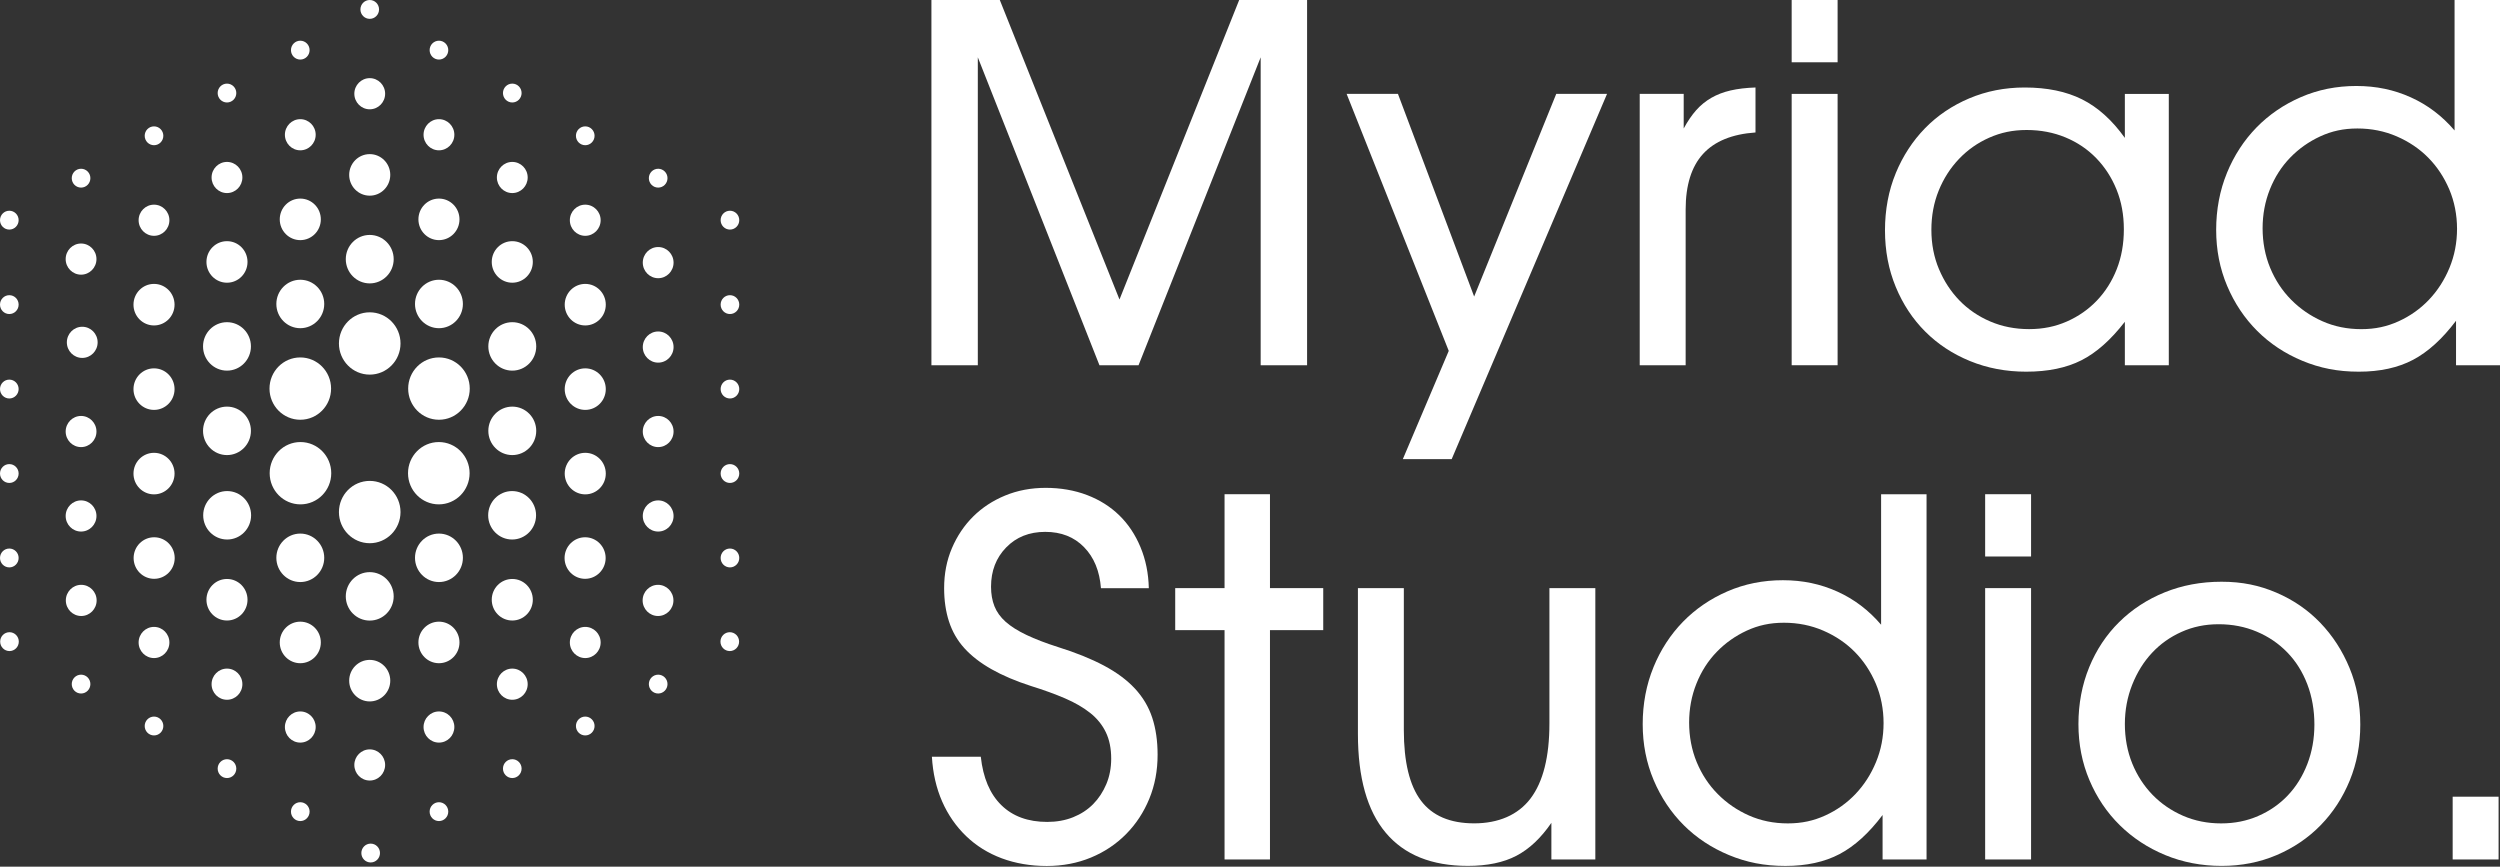 <svg width="150" height="52" viewBox="0 0 150 52" fill="none" xmlns="http://www.w3.org/2000/svg">
<rect x="0" y="0" width="150" height="52" fill="#333333" stroke="none"/>
<g id="Logotype">
<path d="M22.184 1.131C22.493 1.131 22.743 0.878 22.743 0.566C22.743 0.253 22.493 0 22.184 0C21.875 0 21.625 0.253 21.625 0.566C21.625 0.878 21.875 1.131 22.184 1.131Z" fill="white"/>
<path d="M22.24 51.748C22.549 51.748 22.799 51.495 22.799 51.183C22.799 50.87 22.549 50.617 22.24 50.617C21.931 50.617 21.681 50.87 21.681 51.183C21.681 51.495 21.931 51.748 22.24 51.748Z" fill="white"/>
<path d="M22.184 46.832C22.694 46.832 23.108 46.414 23.108 45.897C23.108 45.381 22.694 44.963 22.184 44.963C21.674 44.963 21.26 45.381 21.26 45.897C21.26 46.414 21.674 46.832 22.184 46.832Z" fill="white"/>
<path d="M22.184 42.086C22.864 42.086 23.416 41.528 23.416 40.84C23.416 40.151 22.864 39.593 22.184 39.593C21.503 39.593 20.951 40.151 20.951 40.84C20.951 41.528 21.503 42.086 22.184 42.086Z" fill="white"/>
<path d="M22.184 37.235C22.977 37.235 23.621 36.584 23.621 35.782C23.621 34.979 22.977 34.328 22.184 34.328C21.39 34.328 20.747 34.979 20.747 35.782C20.747 36.584 21.39 37.235 22.184 37.235Z" fill="white"/>
<path d="M22.184 32.593C23.204 32.593 24.031 31.756 24.031 30.724C24.031 29.691 23.204 28.854 22.184 28.854C21.163 28.854 20.336 29.691 20.336 30.724C20.336 31.756 21.163 32.593 22.184 32.593Z" fill="white"/>
<path d="M22.184 22.477C23.204 22.477 24.031 21.64 24.031 20.608C24.031 19.576 23.204 18.739 22.184 18.739C21.163 18.739 20.336 19.576 20.336 20.608C20.336 21.64 21.163 22.477 22.184 22.477Z" fill="white"/>
<path d="M22.184 17.004C22.977 17.004 23.621 16.353 23.621 15.55C23.621 14.747 22.977 14.096 22.184 14.096C21.39 14.096 20.747 14.747 20.747 15.55C20.747 16.353 21.39 17.004 22.184 17.004Z" fill="white"/>
<path d="M22.184 11.74C22.864 11.74 23.416 11.182 23.416 10.493C23.416 9.805 22.864 9.247 22.184 9.247C21.503 9.247 20.951 9.805 20.951 10.493C20.951 11.182 21.503 11.74 22.184 11.74Z" fill="white"/>
<path d="M22.184 6.558C22.694 6.558 23.108 6.14 23.108 5.624C23.108 5.107 22.694 4.689 22.184 4.689C21.674 4.689 21.26 5.107 21.26 5.624C21.26 6.14 21.674 6.558 22.184 6.558Z" fill="white"/>
<path d="M18.017 3.574C18.326 3.574 18.576 3.32 18.576 3.008C18.576 2.695 18.326 2.442 18.017 2.442C17.709 2.442 17.458 2.695 17.458 3.008C17.458 3.32 17.709 3.574 18.017 3.574Z" fill="white"/>
<path d="M18.017 49.264C18.326 49.264 18.576 49.011 18.576 48.698C18.576 48.386 18.326 48.133 18.017 48.133C17.709 48.133 17.458 48.386 17.458 48.698C17.458 49.011 17.709 49.264 18.017 49.264Z" fill="white"/>
<path d="M18.017 44.556C18.527 44.556 18.941 44.138 18.941 43.621C18.941 43.105 18.527 42.687 18.017 42.687C17.507 42.687 17.094 43.105 17.094 43.621C17.094 44.138 17.507 44.556 18.017 44.556Z" fill="white"/>
<path d="M18.017 39.793C18.698 39.793 19.25 39.235 19.25 38.546C19.25 37.858 18.698 37.3 18.017 37.3C17.337 37.3 16.785 37.858 16.785 38.546C16.785 39.235 17.337 39.793 18.017 39.793Z" fill="white"/>
<path d="M18.017 34.923C18.811 34.923 19.454 34.272 19.454 33.469C19.454 32.666 18.811 32.015 18.017 32.015C17.224 32.015 16.581 32.666 16.581 33.469C16.581 34.272 17.224 34.923 18.017 34.923Z" fill="white"/>
<path d="M18.027 30.262C19.048 30.262 19.875 29.425 19.875 28.392C19.875 27.36 19.048 26.523 18.027 26.523C17.007 26.523 16.18 27.36 16.18 28.392C16.18 29.425 17.007 30.262 18.027 30.262Z" fill="white"/>
<path d="M18.017 25.185C19.038 25.185 19.865 24.348 19.865 23.316C19.865 22.283 19.038 21.446 18.017 21.446C16.997 21.446 16.17 22.283 16.17 23.316C16.17 24.348 16.997 25.185 18.017 25.185Z" fill="white"/>
<path d="M18.017 19.692C18.811 19.692 19.454 19.041 19.454 18.238C19.454 17.436 18.811 16.785 18.017 16.785C17.224 16.785 16.581 17.436 16.581 18.238C16.581 19.041 17.224 19.692 18.017 19.692Z" fill="white"/>
<path d="M18.017 14.408C18.698 14.408 19.25 13.85 19.25 13.162C19.25 12.473 18.698 11.915 18.017 11.915C17.337 11.915 16.785 12.473 16.785 13.162C16.785 13.85 17.337 14.408 18.017 14.408Z" fill="white"/>
<path d="M18.017 9.019C18.527 9.019 18.941 8.601 18.941 8.085C18.941 7.569 18.527 7.15 18.017 7.15C17.507 7.15 17.094 7.569 17.094 8.085C17.094 8.601 17.507 9.019 18.017 9.019Z" fill="white"/>
<path d="M13.619 6.149C13.928 6.149 14.178 5.895 14.178 5.583C14.178 5.27 13.928 5.017 13.619 5.017C13.31 5.017 13.06 5.27 13.06 5.583C13.06 5.895 13.31 6.149 13.619 6.149Z" fill="white"/>
<path d="M13.619 46.683C13.928 46.683 14.178 46.43 14.178 46.117C14.178 45.805 13.928 45.552 13.619 45.552C13.31 45.552 13.06 45.805 13.06 46.117C13.06 46.43 13.31 46.683 13.619 46.683Z" fill="white"/>
<path d="M13.619 41.986C14.129 41.986 14.543 41.567 14.543 41.051C14.543 40.535 14.129 40.116 13.619 40.116C13.109 40.116 12.695 40.535 12.695 41.051C12.695 41.567 13.109 41.986 13.619 41.986Z" fill="white"/>
<path d="M13.619 37.231C14.3 37.231 14.851 36.673 14.851 35.984C14.851 35.296 14.3 34.738 13.619 34.738C12.938 34.738 12.387 35.296 12.387 35.984C12.387 36.673 12.938 37.231 13.619 37.231Z" fill="white"/>
<path d="M13.629 32.371C14.423 32.371 15.066 31.72 15.066 30.918C15.066 30.115 14.423 29.464 13.629 29.464C12.835 29.464 12.192 30.115 12.192 30.918C12.192 31.72 12.835 32.371 13.629 32.371Z" fill="white"/>
<path d="M13.619 27.305C14.412 27.305 15.056 26.654 15.056 25.851C15.056 25.048 14.412 24.397 13.619 24.397C12.825 24.397 12.182 25.048 12.182 25.851C12.182 26.654 12.825 27.305 13.619 27.305Z" fill="white"/>
<path d="M13.619 22.238C14.412 22.238 15.056 21.587 15.056 20.784C15.056 19.981 14.412 19.331 13.619 19.331C12.825 19.331 12.182 19.981 12.182 20.784C12.182 21.587 12.825 22.238 13.619 22.238Z" fill="white"/>
<path d="M13.619 16.963C14.3 16.963 14.851 16.405 14.851 15.716C14.851 15.028 14.3 14.47 13.619 14.47C12.938 14.47 12.387 15.028 12.387 15.716C12.387 16.405 12.938 16.963 13.619 16.963Z" fill="white"/>
<path d="M13.619 11.584C14.129 11.584 14.543 11.166 14.543 10.649C14.543 10.133 14.129 9.715 13.619 9.715C13.109 9.715 12.695 10.133 12.695 10.649C12.695 11.166 13.109 11.584 13.619 11.584Z" fill="white"/>
<path d="M9.241 8.713C9.55 8.713 9.8 8.46 9.8 8.147C9.8 7.835 9.55 7.582 9.241 7.582C8.932 7.582 8.682 7.835 8.682 8.147C8.682 8.46 8.932 8.713 9.241 8.713Z" fill="white"/>
<path d="M9.241 44.126C9.55 44.126 9.8 43.873 9.8 43.56C9.8 43.248 9.55 42.995 9.241 42.995C8.932 42.995 8.682 43.248 8.682 43.56C8.682 43.873 8.932 44.126 9.241 44.126Z" fill="white"/>
<path d="M9.241 39.484C9.751 39.484 10.164 39.065 10.164 38.549C10.164 38.033 9.751 37.614 9.241 37.614C8.73 37.614 8.317 38.033 8.317 38.549C8.317 39.065 8.73 39.484 9.241 39.484Z" fill="white"/>
<path d="M9.249 34.729C9.93 34.729 10.482 34.171 10.482 33.482C10.482 32.794 9.93 32.236 9.249 32.236C8.569 32.236 8.017 32.794 8.017 33.482C8.017 34.171 8.569 34.729 9.249 34.729Z" fill="white"/>
<path d="M9.241 29.662C9.921 29.662 10.473 29.104 10.473 28.416C10.473 27.727 9.921 27.169 9.241 27.169C8.56 27.169 8.009 27.727 8.009 28.416C8.009 29.104 8.56 29.662 9.241 29.662Z" fill="white"/>
<path d="M9.241 24.594C9.921 24.594 10.473 24.036 10.473 23.348C10.473 22.659 9.921 22.101 9.241 22.101C8.56 22.101 8.009 22.659 8.009 23.348C8.009 24.036 8.56 24.594 9.241 24.594Z" fill="white"/>
<path d="M9.241 19.527C9.921 19.527 10.473 18.969 10.473 18.281C10.473 17.592 9.921 17.034 9.241 17.034C8.56 17.034 8.009 17.592 8.009 18.281C8.009 18.969 8.56 19.527 9.241 19.527Z" fill="white"/>
<path d="M9.241 14.149C9.751 14.149 10.164 13.73 10.164 13.214C10.164 12.698 9.751 12.28 9.241 12.28C8.73 12.28 8.317 12.698 8.317 13.214C8.317 13.73 8.73 14.149 9.241 14.149Z" fill="white"/>
<path d="M4.864 11.256C5.173 11.256 5.423 11.003 5.423 10.69C5.423 10.378 5.173 10.125 4.864 10.125C4.555 10.125 4.305 10.378 4.305 10.69C4.305 11.003 4.555 11.256 4.864 11.256Z" fill="white"/>
<path d="M4.864 41.611C5.173 41.611 5.423 41.358 5.423 41.045C5.423 40.733 5.173 40.48 4.864 40.48C4.555 40.48 4.305 40.733 4.305 41.045C4.305 41.358 4.555 41.611 4.864 41.611Z" fill="white"/>
<path d="M4.874 36.96C5.384 36.96 5.798 36.541 5.798 36.025C5.798 35.509 5.384 35.09 4.874 35.09C4.364 35.09 3.95 35.509 3.95 36.025C3.95 36.541 4.364 36.96 4.874 36.96Z" fill="white"/>
<path d="M4.864 31.893C5.374 31.893 5.788 31.475 5.788 30.959C5.788 30.442 5.374 30.024 4.864 30.024C4.354 30.024 3.94 30.442 3.94 30.959C3.94 31.475 4.354 31.893 4.864 31.893Z" fill="white"/>
<path d="M4.864 26.826C5.374 26.826 5.788 26.408 5.788 25.892C5.788 25.376 5.374 24.957 4.864 24.957C4.354 24.957 3.94 25.376 3.94 25.892C3.94 26.408 4.354 26.826 4.864 26.826Z" fill="white"/>
<path d="M4.935 21.475C5.445 21.475 5.858 21.057 5.858 20.541C5.858 20.024 5.445 19.606 4.935 19.606C4.424 19.606 4.011 20.024 4.011 20.541C4.011 21.057 4.424 21.475 4.935 21.475Z" fill="white"/>
<path d="M4.864 16.48C5.374 16.48 5.788 16.062 5.788 15.546C5.788 15.03 5.374 14.611 4.864 14.611C4.354 14.611 3.94 15.03 3.94 15.546C3.94 16.062 4.354 16.48 4.864 16.48Z" fill="white"/>
<path d="M0.559 13.775C0.868 13.775 1.118 13.522 1.118 13.21C1.118 12.897 0.868 12.644 0.559 12.644C0.25 12.644 0 12.897 0 13.21C0 13.522 0.25 13.775 0.559 13.775Z" fill="white"/>
<path d="M0.569 39.064C0.878 39.064 1.128 38.81 1.128 38.498C1.128 38.185 0.878 37.932 0.569 37.932C0.26 37.932 0.01 38.185 0.01 38.498C0.01 38.81 0.26 39.064 0.569 39.064Z" fill="white"/>
<path d="M0.559 34.044C0.868 34.044 1.118 33.79 1.118 33.478C1.118 33.165 0.868 32.912 0.559 32.912C0.25 32.912 0 33.165 0 33.478C0 33.79 0.25 34.044 0.559 34.044Z" fill="white"/>
<path d="M0.559 28.977C0.868 28.977 1.118 28.724 1.118 28.411C1.118 28.099 0.868 27.846 0.559 27.846C0.25 27.846 0 28.099 0 28.411C0 28.724 0.25 28.977 0.559 28.977Z" fill="white"/>
<path d="M0.559 23.909C0.868 23.909 1.118 23.655 1.118 23.343C1.118 23.031 0.868 22.777 0.559 22.777C0.25 22.777 0 23.031 0 23.343C0 23.655 0.25 23.909 0.559 23.909Z" fill="white"/>
<path d="M0.559 18.842C0.868 18.842 1.118 18.589 1.118 18.276C1.118 17.964 0.868 17.711 0.559 17.711C0.25 17.711 0 17.964 0 18.276C0 18.589 0.25 18.842 0.559 18.842Z" fill="white"/>
<path d="M26.337 3.574C26.646 3.574 26.896 3.32 26.896 3.008C26.896 2.695 26.646 2.442 26.337 2.442C26.028 2.442 25.778 2.695 25.778 3.008C25.778 3.32 26.028 3.574 26.337 3.574Z" fill="white"/>
<path d="M26.337 49.264C26.646 49.264 26.896 49.011 26.896 48.698C26.896 48.386 26.646 48.133 26.337 48.133C26.028 48.133 25.778 48.386 25.778 48.698C25.778 49.011 26.028 49.264 26.337 49.264Z" fill="white"/>
<path d="M26.337 44.556C26.847 44.556 27.261 44.138 27.261 43.621C27.261 43.105 26.847 42.687 26.337 42.687C25.827 42.687 25.413 43.105 25.413 43.621C25.413 44.138 25.827 44.556 26.337 44.556Z" fill="white"/>
<path d="M26.337 39.793C27.018 39.793 27.569 39.235 27.569 38.546C27.569 37.858 27.018 37.3 26.337 37.3C25.657 37.3 25.105 37.858 25.105 38.546C25.105 39.235 25.657 39.793 26.337 39.793Z" fill="white"/>
<path d="M26.337 34.923C27.131 34.923 27.774 34.272 27.774 33.469C27.774 32.666 27.131 32.015 26.337 32.015C25.544 32.015 24.9 32.666 24.9 33.469C24.9 34.272 25.544 34.923 26.337 34.923Z" fill="white"/>
<path d="M26.328 30.262C27.349 30.262 28.176 29.425 28.176 28.392C28.176 27.36 27.349 26.523 26.328 26.523C25.308 26.523 24.481 27.36 24.481 28.392C24.481 29.425 25.308 30.262 26.328 30.262Z" fill="white"/>
<path d="M26.337 25.185C27.358 25.185 28.185 24.348 28.185 23.316C28.185 22.283 27.358 21.446 26.337 21.446C25.317 21.446 24.49 22.283 24.49 23.316C24.49 24.348 25.317 25.185 26.337 25.185Z" fill="white"/>
<path d="M26.337 19.692C27.131 19.692 27.774 19.041 27.774 18.238C27.774 17.436 27.131 16.785 26.337 16.785C25.544 16.785 24.9 17.436 24.9 18.238C24.9 19.041 25.544 19.692 26.337 19.692Z" fill="white"/>
<path d="M26.337 14.408C27.018 14.408 27.569 13.85 27.569 13.162C27.569 12.473 27.018 11.915 26.337 11.915C25.657 11.915 25.105 12.473 25.105 13.162C25.105 13.85 25.657 14.408 26.337 14.408Z" fill="white"/>
<path d="M26.337 9.019C26.847 9.019 27.261 8.601 27.261 8.085C27.261 7.569 26.847 7.15 26.337 7.15C25.827 7.15 25.413 7.569 25.413 8.085C25.413 8.601 25.827 9.019 26.337 9.019Z" fill="white"/>
<path d="M30.737 6.149C31.046 6.149 31.296 5.895 31.296 5.583C31.296 5.27 31.046 5.017 30.737 5.017C30.428 5.017 30.178 5.27 30.178 5.583C30.178 5.895 30.428 6.149 30.737 6.149Z" fill="white"/>
<path d="M30.737 46.683C31.046 46.683 31.296 46.43 31.296 46.117C31.296 45.805 31.046 45.552 30.737 45.552C30.428 45.552 30.178 45.805 30.178 46.117C30.178 46.43 30.428 46.683 30.737 46.683Z" fill="white"/>
<path d="M30.737 41.986C31.247 41.986 31.661 41.567 31.661 41.051C31.661 40.535 31.247 40.116 30.737 40.116C30.227 40.116 29.813 40.535 29.813 41.051C29.813 41.567 30.227 41.986 30.737 41.986Z" fill="white"/>
<path d="M30.737 37.231C31.418 37.231 31.969 36.673 31.969 35.984C31.969 35.296 31.418 34.738 30.737 34.738C30.056 34.738 29.505 35.296 29.505 35.984C29.505 36.673 30.056 37.231 30.737 37.231Z" fill="white"/>
<path d="M30.727 32.371C31.52 32.371 32.164 31.72 32.164 30.918C32.164 30.115 31.52 29.464 30.727 29.464C29.933 29.464 29.29 30.115 29.29 30.918C29.29 31.72 29.933 32.371 30.727 32.371Z" fill="white"/>
<path d="M30.737 27.305C31.531 27.305 32.174 26.654 32.174 25.851C32.174 25.048 31.531 24.397 30.737 24.397C29.944 24.397 29.3 25.048 29.3 25.851C29.3 26.654 29.944 27.305 30.737 27.305Z" fill="white"/>
<path d="M30.737 22.238C31.531 22.238 32.174 21.587 32.174 20.784C32.174 19.981 31.531 19.331 30.737 19.331C29.944 19.331 29.3 19.981 29.3 20.784C29.3 21.587 29.944 22.238 30.737 22.238Z" fill="white"/>
<path d="M30.737 16.963C31.418 16.963 31.969 16.405 31.969 15.716C31.969 15.028 31.418 14.47 30.737 14.47C30.056 14.47 29.505 15.028 29.505 15.716C29.505 16.405 30.056 16.963 30.737 16.963Z" fill="white"/>
<path d="M30.737 11.584C31.247 11.584 31.661 11.166 31.661 10.649C31.661 10.133 31.247 9.715 30.737 9.715C30.227 9.715 29.813 10.133 29.813 10.649C29.813 11.166 30.227 11.584 30.737 11.584Z" fill="white"/>
<path d="M35.115 8.713C35.424 8.713 35.674 8.46 35.674 8.147C35.674 7.835 35.424 7.582 35.115 7.582C34.806 7.582 34.556 7.835 34.556 8.147C34.556 8.46 34.806 8.713 35.115 8.713Z" fill="white"/>
<path d="M35.115 44.126C35.424 44.126 35.674 43.873 35.674 43.56C35.674 43.248 35.424 42.995 35.115 42.995C34.806 42.995 34.556 43.248 34.556 43.56C34.556 43.873 34.806 44.126 35.115 44.126Z" fill="white"/>
<path d="M35.115 39.484C35.625 39.484 36.039 39.065 36.039 38.549C36.039 38.033 35.625 37.614 35.115 37.614C34.605 37.614 34.191 38.033 34.191 38.549C34.191 39.065 34.605 39.484 35.115 39.484Z" fill="white"/>
<path d="M35.107 34.729C35.787 34.729 36.339 34.171 36.339 33.482C36.339 32.794 35.787 32.236 35.107 32.236C34.426 32.236 33.874 32.794 33.874 33.482C33.874 34.171 34.426 34.729 35.107 34.729Z" fill="white"/>
<path d="M35.115 29.662C35.796 29.662 36.347 29.104 36.347 28.416C36.347 27.727 35.796 27.169 35.115 27.169C34.435 27.169 33.883 27.727 33.883 28.416C33.883 29.104 34.435 29.662 35.115 29.662Z" fill="white"/>
<path d="M35.115 24.594C35.796 24.594 36.347 24.036 36.347 23.348C36.347 22.659 35.796 22.101 35.115 22.101C34.435 22.101 33.883 22.659 33.883 23.348C33.883 24.036 34.435 24.594 35.115 24.594Z" fill="white"/>
<path d="M35.115 19.527C35.796 19.527 36.347 18.969 36.347 18.281C36.347 17.592 35.796 17.034 35.115 17.034C34.435 17.034 33.883 17.592 33.883 18.281C33.883 18.969 34.435 19.527 35.115 19.527Z" fill="white"/>
<path d="M35.115 14.149C35.625 14.149 36.039 13.73 36.039 13.214C36.039 12.698 35.625 12.28 35.115 12.28C34.605 12.28 34.191 12.698 34.191 13.214C34.191 13.73 34.605 14.149 35.115 14.149Z" fill="white"/>
<path d="M39.491 11.256C39.799 11.256 40.05 11.003 40.05 10.69C40.05 10.378 39.799 10.125 39.491 10.125C39.182 10.125 38.931 10.378 38.931 10.69C38.931 11.003 39.182 11.256 39.491 11.256Z" fill="white"/>
<path d="M39.491 41.611C39.799 41.611 40.05 41.358 40.05 41.045C40.05 40.733 39.799 40.48 39.491 40.48C39.182 40.48 38.931 40.733 38.931 41.045C38.931 41.358 39.182 41.611 39.491 41.611Z" fill="white"/>
<path d="M39.482 36.96C39.992 36.96 40.406 36.541 40.406 36.025C40.406 35.509 39.992 35.09 39.482 35.09C38.972 35.09 38.558 35.509 38.558 36.025C38.558 36.541 38.972 36.96 39.482 36.96Z" fill="white"/>
<path d="M39.491 31.893C40.001 31.893 40.414 31.475 40.414 30.959C40.414 30.442 40.001 30.024 39.491 30.024C38.98 30.024 38.567 30.442 38.567 30.959C38.567 31.475 38.98 31.893 39.491 31.893Z" fill="white"/>
<path d="M39.491 26.826C40.001 26.826 40.414 26.408 40.414 25.892C40.414 25.376 40.001 24.957 39.491 24.957C38.98 24.957 38.567 25.376 38.567 25.892C38.567 26.408 38.98 26.826 39.491 26.826Z" fill="white"/>
<path d="M39.491 21.758C40.001 21.758 40.414 21.34 40.414 20.824C40.414 20.308 40.001 19.889 39.491 19.889C38.98 19.889 38.567 20.308 38.567 20.824C38.567 21.34 38.98 21.758 39.491 21.758Z" fill="white"/>
<path d="M39.491 16.692C40.001 16.692 40.414 16.273 40.414 15.757C40.414 15.241 40.001 14.822 39.491 14.822C38.98 14.822 38.567 15.241 38.567 15.757C38.567 16.273 38.98 16.692 39.491 16.692Z" fill="white"/>
<path d="M43.797 13.775C44.106 13.775 44.356 13.522 44.356 13.21C44.356 12.897 44.106 12.644 43.797 12.644C43.488 12.644 43.238 12.897 43.238 13.21C43.238 13.522 43.488 13.775 43.797 13.775Z" fill="white"/>
<path d="M43.787 39.064C44.096 39.064 44.346 38.81 44.346 38.498C44.346 38.185 44.096 37.932 43.787 37.932C43.478 37.932 43.227 38.185 43.227 38.498C43.227 38.81 43.478 39.064 43.787 39.064Z" fill="white"/>
<path d="M43.797 34.044C44.106 34.044 44.356 33.79 44.356 33.478C44.356 33.165 44.106 32.912 43.797 32.912C43.488 32.912 43.238 33.165 43.238 33.478C43.238 33.79 43.488 34.044 43.797 34.044Z" fill="white"/>
<path d="M43.797 28.977C44.106 28.977 44.356 28.724 44.356 28.411C44.356 28.099 44.106 27.846 43.797 27.846C43.488 27.846 43.238 28.099 43.238 28.411C43.238 28.724 43.488 28.977 43.797 28.977Z" fill="white"/>
<path d="M43.797 23.909C44.106 23.909 44.356 23.655 44.356 23.343C44.356 23.031 44.106 22.777 43.797 22.777C43.488 22.777 43.238 23.031 43.238 23.343C43.238 23.655 43.488 23.909 43.797 23.909Z" fill="white"/>
<path d="M43.797 18.842C44.106 18.842 44.356 18.589 44.356 18.276C44.356 17.964 44.106 17.711 43.797 17.711C43.488 17.711 43.238 17.964 43.238 18.276C43.238 18.589 43.488 18.842 43.797 18.842Z" fill="white"/>
<path d="M55.885 0H59.988L67.169 17.97L74.351 0H78.425V21.914H75.64V3.439L68.313 21.914H65.967L58.669 3.439V21.914H55.885V0Z" fill="white"/>
<path d="M86.925 21.054L80.798 5.634H83.877L88.449 17.792L93.374 5.634H96.422L87.101 27.548H84.17L86.925 21.054Z" fill="white"/>
<path d="M98.385 5.634H101.022V7.71C101.257 7.276 101.507 6.91 101.77 6.612C102.034 6.316 102.337 6.068 102.678 5.871C103.02 5.675 103.406 5.526 103.836 5.427C104.265 5.328 104.763 5.269 105.33 5.249V7.948C103.923 8.047 102.873 8.477 102.18 9.238C101.487 9.999 101.139 11.112 101.139 12.574V21.916H98.383V5.635L98.385 5.634Z" fill="white"/>
<path d="M107.5 0H110.256V3.737H107.5V0ZM107.5 5.634H110.256V21.914H107.5V5.634Z" fill="white"/>
<path d="M113.743 10.394C114.173 9.356 114.759 8.457 115.501 7.695C116.244 6.934 117.128 6.337 118.154 5.902C119.181 5.468 120.289 5.25 121.481 5.25C122.83 5.25 123.977 5.488 124.925 5.962C125.872 6.436 126.728 7.207 127.491 8.274V5.635H130.128V21.916H127.491V19.306C126.65 20.393 125.78 21.165 124.882 21.618C123.983 22.073 122.879 22.301 121.57 22.301C120.358 22.301 119.236 22.088 118.2 21.663C117.163 21.239 116.269 20.65 115.518 19.899C114.765 19.148 114.174 18.253 113.745 17.215C113.315 16.177 113.099 15.045 113.099 13.819C113.099 12.593 113.314 11.432 113.745 10.394H113.743ZM116.338 16.146C116.64 16.868 117.051 17.495 117.568 18.029C118.086 18.562 118.701 18.982 119.414 19.288C120.128 19.594 120.905 19.747 121.745 19.747C122.585 19.747 123.322 19.594 124.016 19.288C124.709 18.982 125.31 18.562 125.818 18.029C126.326 17.495 126.722 16.868 127.006 16.146C127.289 15.425 127.431 14.63 127.431 13.759C127.431 12.889 127.285 12.094 126.992 11.373C126.699 10.651 126.293 10.024 125.775 9.49C125.258 8.957 124.641 8.541 123.93 8.245C123.216 7.949 122.439 7.8 121.599 7.8C120.759 7.8 120.05 7.954 119.356 8.26C118.663 8.566 118.057 8.992 117.539 9.536C117.022 10.079 116.616 10.712 116.323 11.434C116.03 12.156 115.883 12.941 115.883 13.791C115.883 14.642 116.035 15.427 116.338 16.149V16.146Z" fill="white"/>
<path d="M133.615 10.378C134.045 9.33 134.636 8.422 135.388 7.65C136.141 6.879 137.03 6.271 138.056 5.826C139.082 5.382 140.19 5.159 141.382 5.159C142.574 5.159 143.643 5.386 144.65 5.841C145.657 6.296 146.531 6.958 147.274 7.828V0H150V21.914H147.362V19.246C146.542 20.334 145.682 21.114 144.783 21.589C143.884 22.063 142.8 22.301 141.529 22.301C140.257 22.301 139.188 22.083 138.143 21.649C137.098 21.214 136.195 20.617 135.433 19.855C134.671 19.094 134.07 18.195 133.63 17.157C133.19 16.119 132.97 14.997 132.97 13.791C132.97 12.586 133.184 11.43 133.615 10.381V10.378ZM136.21 16.072C136.513 16.804 136.931 17.441 137.47 17.985C138.008 18.529 138.634 18.959 139.347 19.275C140.06 19.592 140.837 19.749 141.677 19.749C142.518 19.749 143.225 19.592 143.92 19.275C144.613 18.959 145.22 18.529 145.737 17.985C146.254 17.441 146.665 16.804 146.968 16.072C147.27 15.341 147.422 14.56 147.422 13.729C147.422 12.898 147.265 12.089 146.954 11.357C146.641 10.626 146.221 9.992 145.692 9.458C145.165 8.925 144.535 8.5 143.802 8.182C143.07 7.866 142.283 7.709 141.443 7.709C140.602 7.709 139.899 7.868 139.215 8.182C138.53 8.499 137.929 8.923 137.411 9.458C136.894 9.992 136.487 10.625 136.195 11.357C135.903 12.089 135.756 12.869 135.756 13.7C135.756 14.531 135.907 15.341 136.21 16.072Z" fill="white"/>
<path d="M58.847 45.4C58.984 46.666 59.393 47.634 60.078 48.306C60.761 48.978 61.68 49.315 62.833 49.315C63.399 49.315 63.918 49.222 64.387 49.034C64.855 48.846 65.256 48.585 65.589 48.248C65.92 47.912 66.183 47.511 66.38 47.046C66.574 46.583 66.672 46.072 66.672 45.52C66.672 44.907 66.564 44.378 66.349 43.933C66.135 43.489 65.822 43.104 65.412 42.777C65.001 42.451 64.498 42.159 63.902 41.902C63.306 41.646 62.627 41.398 61.865 41.162C60.947 40.866 60.154 40.529 59.491 40.153C58.827 39.778 58.285 39.357 57.864 38.893C57.443 38.429 57.136 37.894 56.94 37.292C56.744 36.69 56.648 36.022 56.648 35.29C56.648 34.42 56.803 33.619 57.116 32.889C57.429 32.157 57.854 31.524 58.391 30.991C58.929 30.457 59.569 30.037 60.311 29.731C61.053 29.425 61.865 29.271 62.744 29.271C63.623 29.271 64.468 29.414 65.221 29.702C65.973 29.989 66.617 30.394 67.155 30.918C67.693 31.441 68.118 32.08 68.43 32.831C68.743 33.581 68.909 34.402 68.929 35.292H66.057C65.979 34.264 65.642 33.443 65.045 32.831C64.449 32.218 63.672 31.912 62.715 31.912C61.758 31.912 60.975 32.224 60.37 32.847C59.765 33.469 59.462 34.255 59.462 35.204C59.462 35.639 59.53 36.029 59.667 36.375C59.804 36.721 60.029 37.032 60.341 37.31C60.654 37.587 61.069 37.849 61.587 38.096C62.104 38.343 62.733 38.585 63.477 38.822C64.553 39.158 65.47 39.529 66.233 39.934C66.995 40.339 67.615 40.799 68.094 41.313C68.572 41.828 68.919 42.41 69.134 43.063C69.349 43.715 69.456 44.457 69.456 45.286C69.456 46.236 69.291 47.115 68.958 47.925C68.625 48.736 68.161 49.443 67.566 50.045C66.969 50.649 66.266 51.119 65.456 51.454C64.645 51.789 63.761 51.959 62.803 51.959C61.844 51.959 60.926 51.805 60.106 51.499C59.286 51.193 58.572 50.748 57.966 50.165C57.361 49.582 56.881 48.889 56.529 48.089C56.178 47.288 55.973 46.395 55.914 45.405H58.845L58.847 45.4Z" fill="white"/>
<path d="M73.473 37.808H70.513V35.287H73.473V29.653H76.198V35.287H79.394V37.808H76.198V51.568H73.473V37.808Z" fill="white"/>
<path d="M93.081 49.373C92.456 50.283 91.757 50.941 90.986 51.345C90.213 51.75 89.243 51.953 88.069 51.953C85.9 51.953 84.259 51.291 83.145 49.965C82.031 48.641 81.475 46.664 81.475 44.034V35.286H84.23V43.796C84.23 45.714 84.572 47.128 85.256 48.036C85.939 48.946 87.004 49.401 88.451 49.401C89.898 49.401 91.084 48.902 91.836 47.904C92.589 46.905 92.965 45.407 92.965 43.411V35.286H95.72V51.566H93.083V49.372L93.081 49.373Z" fill="white"/>
<path d="M99.208 40.033C99.637 38.985 100.228 38.077 100.98 37.305C101.733 36.534 102.622 35.926 103.648 35.481C104.674 35.036 105.783 34.813 106.975 34.813C108.166 34.813 109.235 35.041 110.243 35.496C111.249 35.951 112.124 36.613 112.866 37.483V29.655H115.593V51.569H112.955V48.901C112.135 49.989 111.275 50.769 110.375 51.244C109.476 51.718 108.393 51.956 107.121 51.956C105.85 51.956 104.781 51.738 103.736 51.304C102.691 50.869 101.788 50.272 101.025 49.511C100.263 48.749 99.662 47.85 99.222 46.812C98.783 45.773 98.562 44.652 98.562 43.447C98.562 42.241 98.777 41.084 99.208 40.036V40.033ZM101.802 45.727C102.105 46.459 102.524 47.096 103.063 47.64C103.601 48.184 104.226 48.614 104.939 48.93C105.653 49.246 106.429 49.404 107.269 49.404C108.11 49.404 108.818 49.246 109.512 48.93C110.206 48.614 110.812 48.184 111.329 47.64C111.847 47.096 112.258 46.459 112.56 45.727C112.863 44.995 113.014 44.215 113.014 43.384C113.014 42.553 112.857 41.743 112.546 41.012C112.233 40.281 111.814 39.647 111.285 39.113C110.757 38.58 110.127 38.154 109.394 37.837C108.662 37.521 107.875 37.364 107.035 37.364C106.194 37.364 105.491 37.523 104.807 37.837C104.122 38.154 103.521 38.578 103.004 39.113C102.486 39.647 102.08 40.28 101.788 41.012C101.495 41.743 101.348 42.523 101.348 43.355C101.348 44.186 101.499 44.996 101.802 45.727Z" fill="white"/>
<path d="M119.109 29.653H121.864V33.39H119.109V29.653ZM119.109 35.287H121.864V51.568H119.109V35.287Z" fill="white"/>
<path d="M125.352 40.033C125.782 38.985 126.383 38.081 127.154 37.32C127.926 36.559 128.835 35.965 129.88 35.541C130.925 35.117 132.063 34.904 133.294 34.904C134.525 34.904 135.561 35.121 136.577 35.556C137.593 35.99 138.472 36.594 139.215 37.365C139.956 38.136 140.543 39.04 140.972 40.078C141.402 41.116 141.617 42.248 141.617 43.474C141.617 44.7 141.406 45.797 140.987 46.825C140.566 47.852 139.985 48.748 139.243 49.509C138.501 50.27 137.621 50.868 136.606 51.302C135.59 51.737 134.486 51.954 133.294 51.954C132.102 51.954 130.954 51.737 129.909 51.302C128.864 50.868 127.955 50.27 127.184 49.509C126.411 48.748 125.806 47.848 125.366 46.81C124.927 45.772 124.706 44.651 124.706 43.445C124.706 42.239 124.921 41.083 125.352 40.035V40.033ZM135.493 48.958C136.176 48.662 136.769 48.251 137.266 47.727C137.765 47.204 138.155 46.575 138.439 45.845C138.721 45.113 138.864 44.323 138.864 43.473C138.864 42.623 138.723 41.797 138.439 41.057C138.155 40.316 137.755 39.677 137.237 39.144C136.718 38.61 136.109 38.194 135.405 37.899C134.702 37.602 133.939 37.454 133.119 37.454C132.3 37.454 131.576 37.607 130.892 37.913C130.207 38.219 129.616 38.639 129.119 39.173C128.622 39.706 128.226 40.344 127.931 41.086C127.639 41.827 127.492 42.612 127.492 43.443C127.492 44.275 127.639 45.079 127.931 45.801C128.224 46.523 128.631 47.15 129.148 47.685C129.665 48.218 130.277 48.638 130.98 48.945C131.683 49.251 132.445 49.404 133.265 49.404C134.085 49.404 134.808 49.255 135.493 48.959V48.958Z" fill="white"/>
<path d="M147.16 47.802H149.915V51.568H147.16V47.802Z" fill="white"/>
</g>
</svg>
